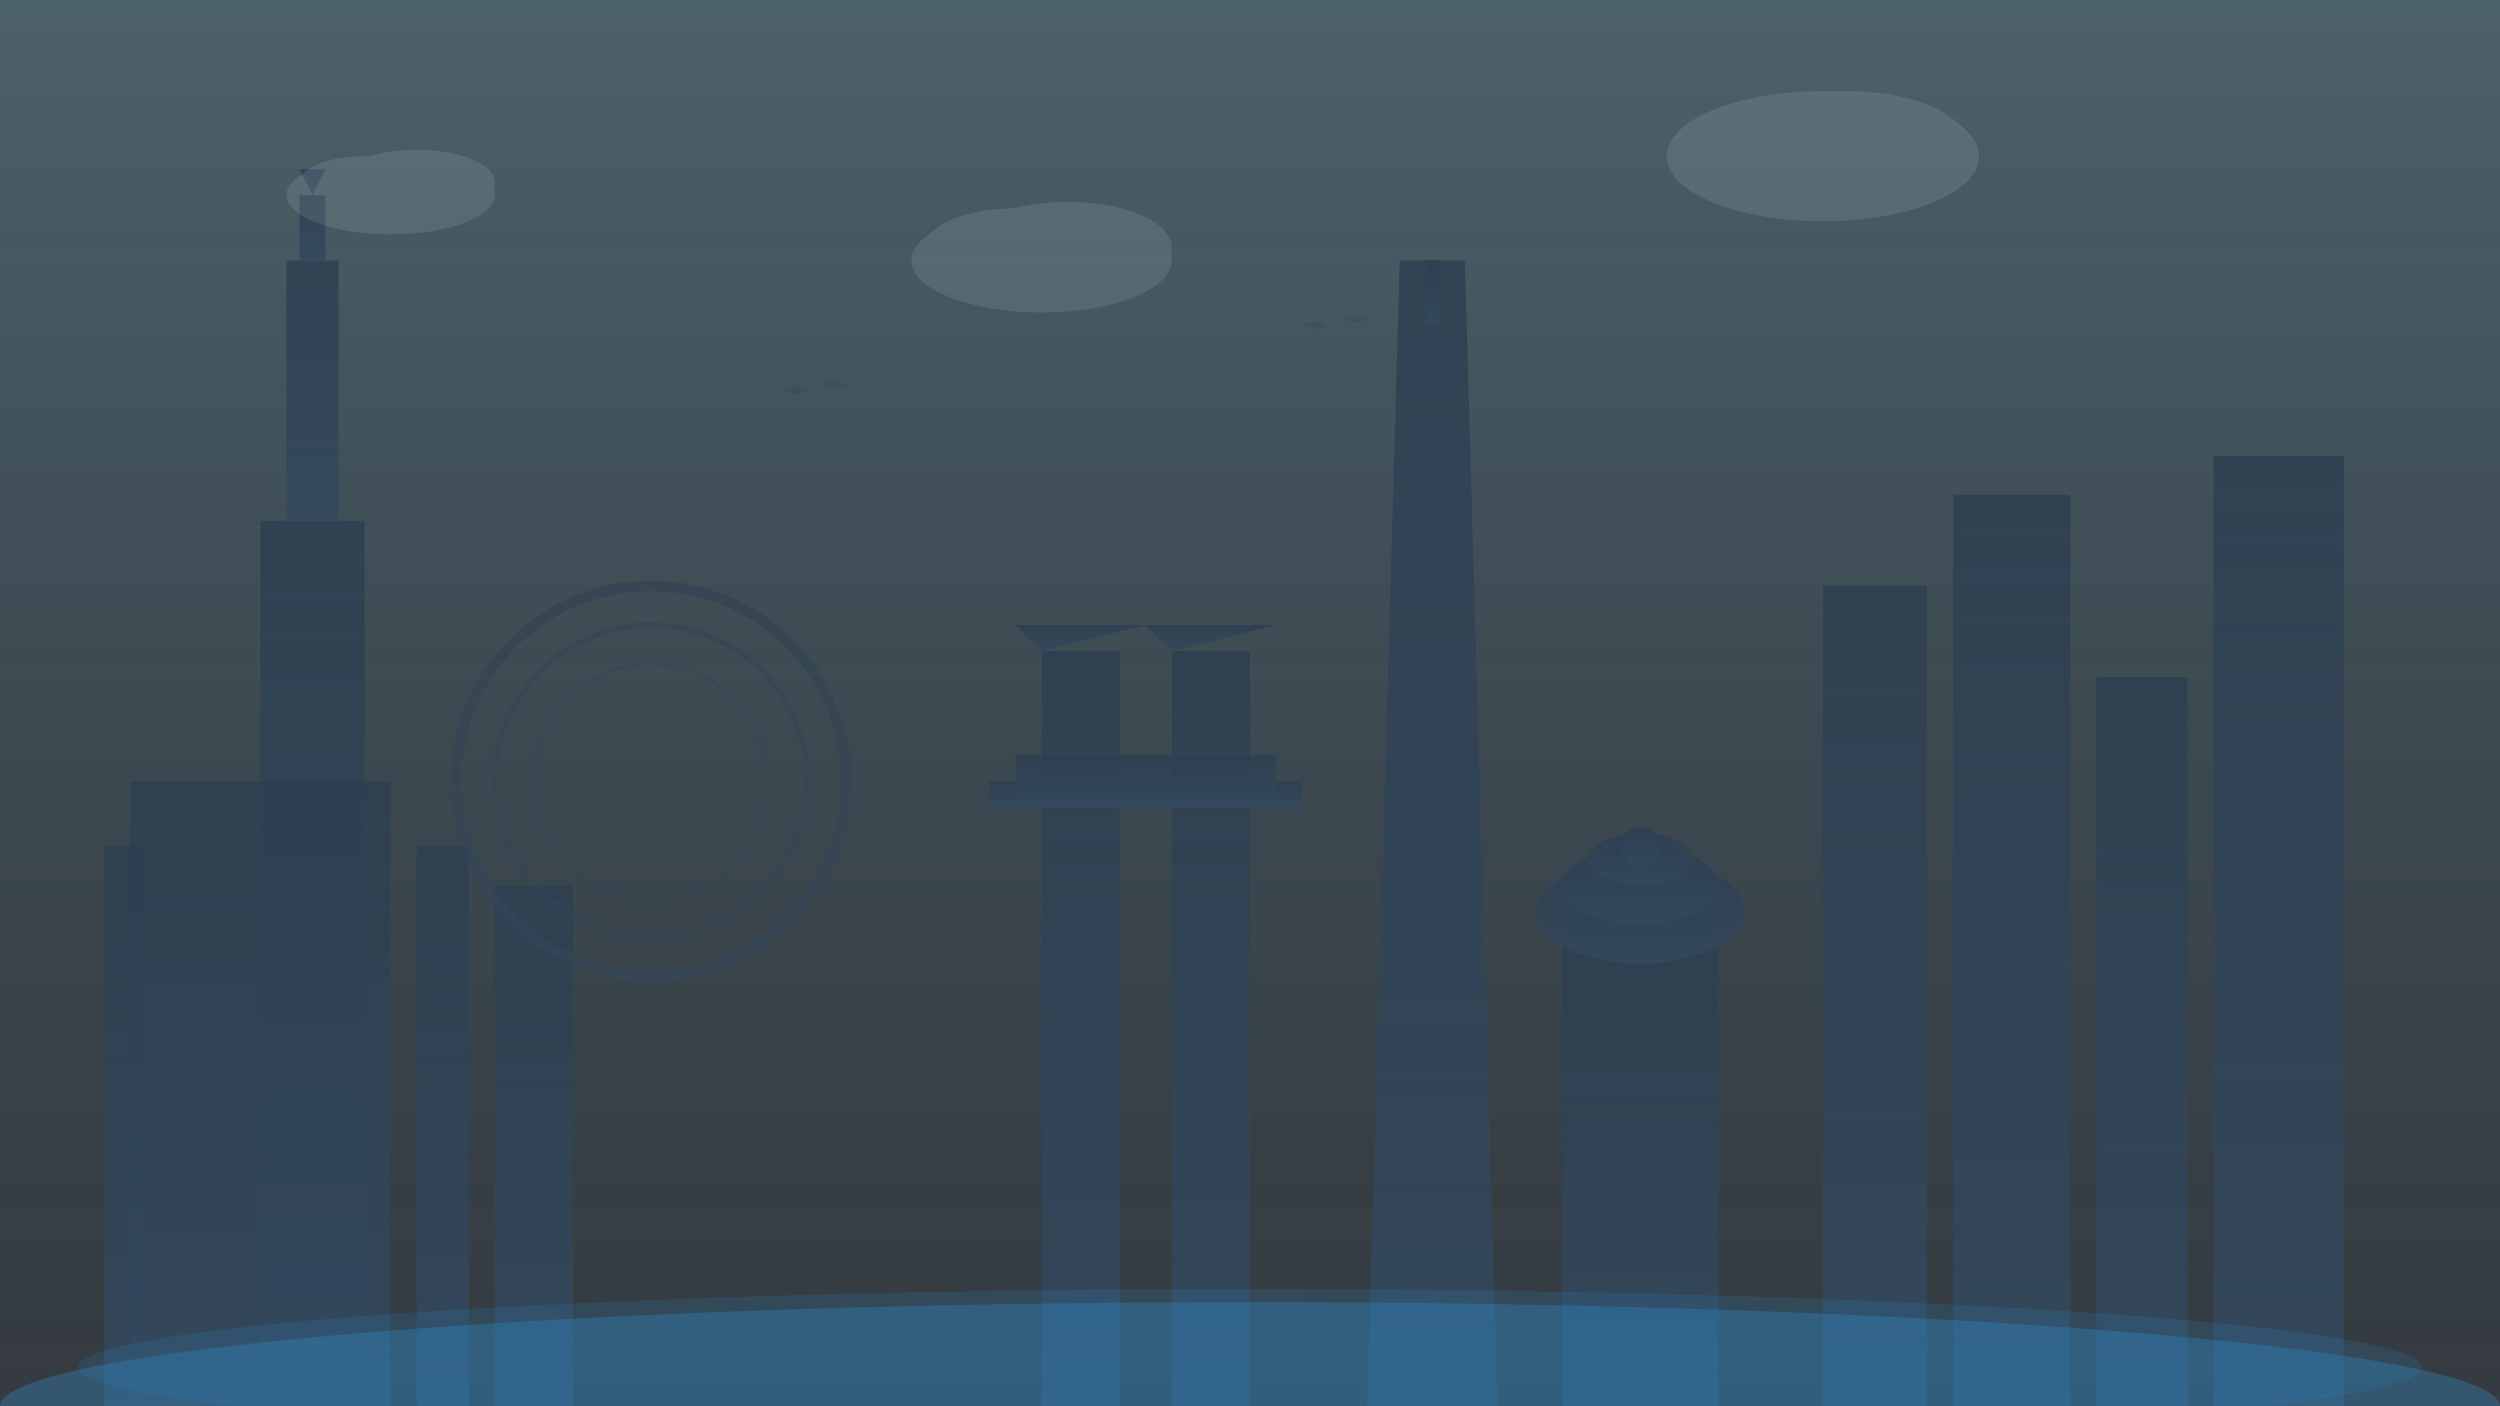 <svg width="1920" height="1080" viewBox="0 0 1920 1080" xmlns="http://www.w3.org/2000/svg">
  <rect x="0" y="0" width="1920" height="1080" fill="#333333" stroke="none"/>
  <defs>
    <linearGradient id="skyGradient" x1="0%" y1="0%" x2="0%" y2="100%">
      <stop offset="0%" style="stop-color:#87CEEB;stop-opacity:0.3" />
      <stop offset="100%" style="stop-color:#4682B4;stop-opacity:0.1" />
    </linearGradient>
    
    <linearGradient id="buildingGradient" x1="0%" y1="0%" x2="0%" y2="100%">
      <stop offset="0%" style="stop-color:#2c3e50;stop-opacity:0.8" />
      <stop offset="100%" style="stop-color:#34495e;stop-opacity:0.9" />
    </linearGradient>
  </defs>
  
  <!-- Sky background -->
  <rect width="1920" height="1080" fill="url(#skyGradient)"/>
  
  <!-- London skyline silhouette -->
  <g fill="url(#buildingGradient)">
    <!-- Big Ben -->
    <rect x="200" y="400" width="80" height="680"/>
    <rect x="220" y="200" width="40" height="200"/>
    <rect x="230" y="150" width="20" height="50"/>
    <polygon points="240,150 230,130 250,130"/>
    
    <!-- Houses of Parliament -->
    <rect x="100" y="600" width="200" height="480"/>
    <rect x="80" y="650" width="30" height="430"/>
    <rect x="320" y="650" width="40" height="430"/>
    <rect x="380" y="680" width="60" height="400"/>
    
    <!-- London Eye -->
    <circle cx="500" cy="600" r="150" fill="none" stroke="url(#buildingGradient)" stroke-width="8" opacity="0.6"/>
    <circle cx="500" cy="600" r="120" fill="none" stroke="url(#buildingGradient)" stroke-width="4" opacity="0.4"/>
    <circle cx="500" cy="600" r="90" fill="none" stroke="url(#buildingGradient)" stroke-width="2" opacity="0.3"/>
    
    <!-- Tower Bridge -->
    <rect x="800" y="500" width="60" height="580"/>
    <rect x="900" y="500" width="60" height="580"/>
    <rect x="760" y="600" width="240" height="20"/>
    <rect x="780" y="580" width="200" height="40"/>
    <polygon points="800,500 780,480 880,480"/>
    <polygon points="900,500 880,480 980,480"/>
    
    <!-- The Shard -->
    <polygon points="1100,1080 1050,1080 1075,200 1100,200 1125,200 1150,1080"/>
    <rect x="1095" y="200" width="10" height="50"/>
    
    <!-- St. Paul's Cathedral -->
    <rect x="1200" y="700" width="120" height="380"/>
    <ellipse cx="1260" cy="700" rx="80" ry="40"/>
    <ellipse cx="1260" cy="680" rx="60" ry="30"/>
    <ellipse cx="1260" cy="660" rx="40" ry="20"/>
    <circle cx="1260" cy="650" r="15"/>
    
    <!-- Modern skyscrapers -->
    <rect x="1400" y="450" width="80" height="630"/>
    <rect x="1500" y="380" width="90" height="700"/>
    <rect x="1610" y="520" width="70" height="560"/>
    <rect x="1700" y="350" width="100" height="730"/>
    
    <!-- Thames River -->
    <ellipse cx="960" cy="1080" rx="960" ry="80" fill="#3498db" opacity="0.3"/>
    <ellipse cx="960" cy="1050" rx="900" ry="60" fill="#2980b9" opacity="0.2"/>
  </g>
  
  <!-- Clouds -->
  <g fill="#ffffff" opacity="0.1">
    <ellipse cx="300" cy="150" rx="80" ry="30"/>
    <ellipse cx="320" cy="140" rx="60" ry="25"/>
    <ellipse cx="280" cy="140" rx="50" ry="20"/>
    
    <ellipse cx="800" cy="200" rx="100" ry="40"/>
    <ellipse cx="820" cy="190" rx="80" ry="35"/>
    <ellipse cx="780" cy="190" rx="70" ry="30"/>
    
    <ellipse cx="1400" cy="120" rx="120" ry="50"/>
    <ellipse cx="1420" cy="110" rx="90" ry="40"/>
    <ellipse cx="1380" cy="110" rx="80" ry="35"/>
  </g>
  
  <!-- Birds -->
  <g fill="#2c3e50" opacity="0.2">
    <path d="M600 300 Q610 295 620 300 Q615 305 600 300"/>
    <path d="M630 295 Q640 290 650 295 Q645 300 630 295"/>
    <path d="M1000 250 Q1010 245 1020 250 Q1015 255 1000 250"/>
    <path d="M1030 245 Q1040 240 1050 245 Q1045 250 1030 245"/>
  </g>
</svg>
